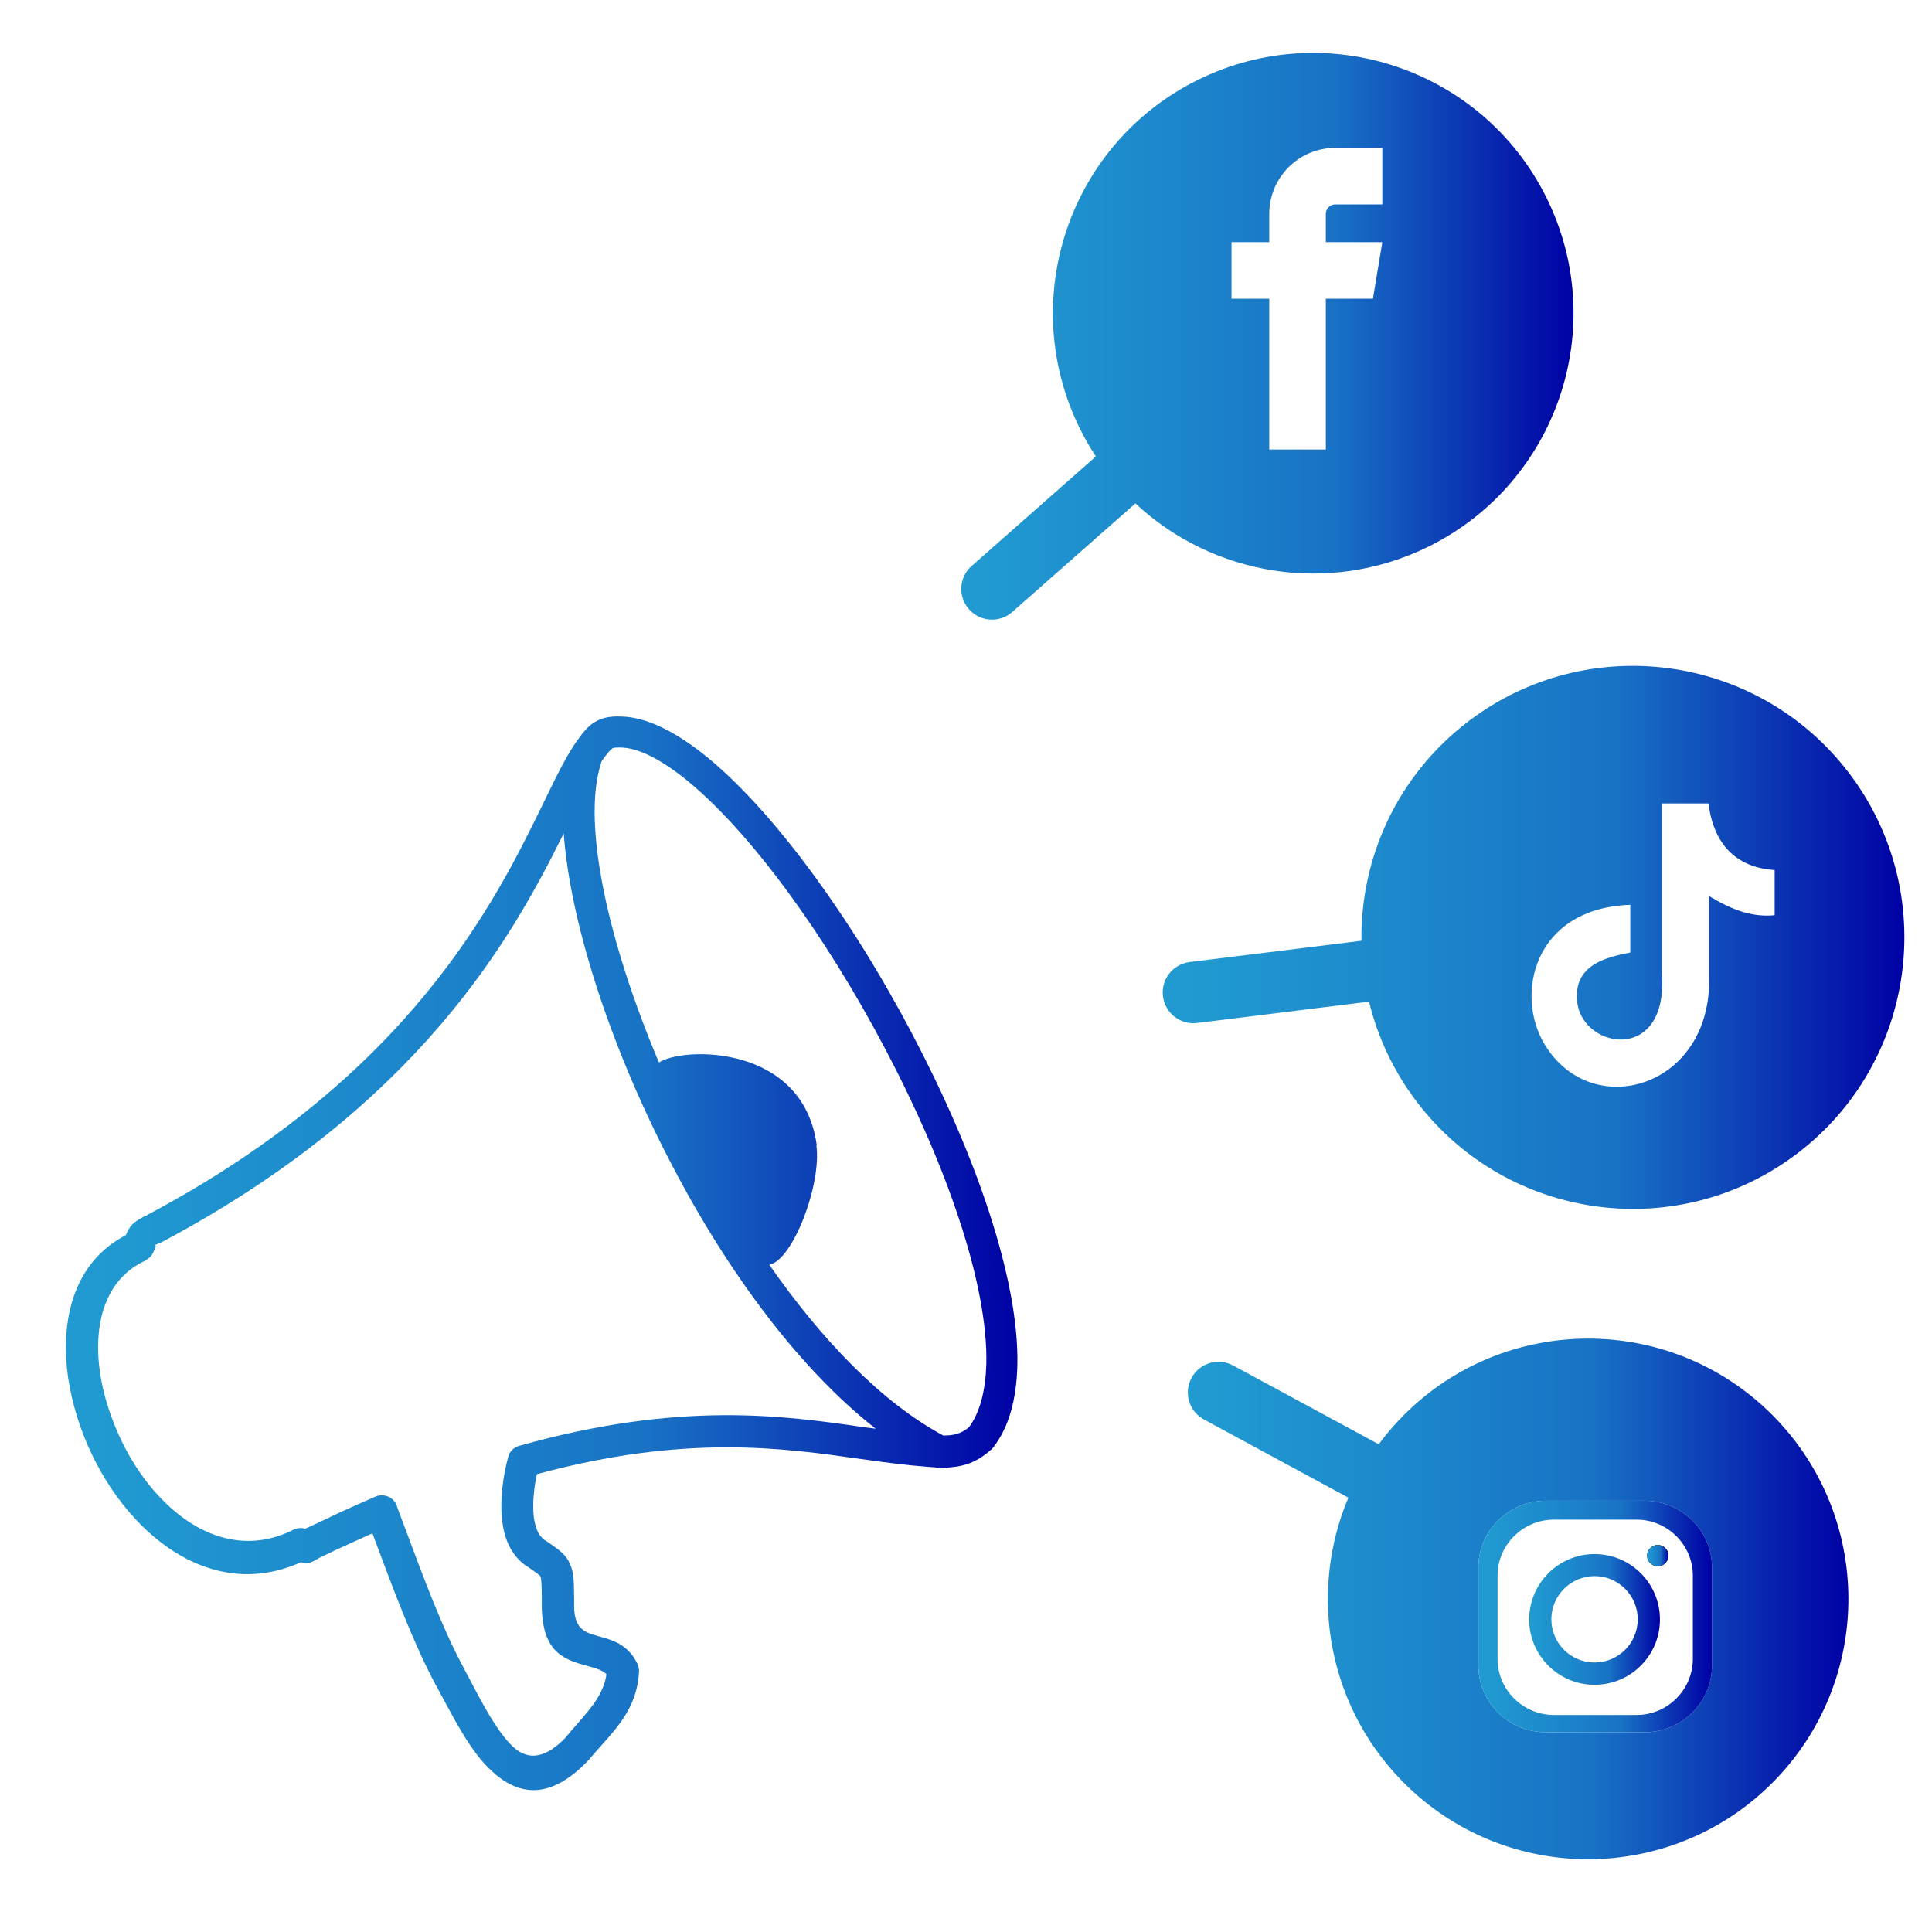 <?xml version="1.0" encoding="utf-8"?>
<!-- Generator: Adobe Illustrator 16.0.3, SVG Export Plug-In . SVG Version: 6.00 Build 0)  -->
<!DOCTYPE svg PUBLIC "-//W3C//DTD SVG 1.1//EN" "http://www.w3.org/Graphics/SVG/1.1/DTD/svg11.dtd">
<svg version="1.1" id="Layer_1" xmlns="http://www.w3.org/2000/svg" xmlns:xlink="http://www.w3.org/1999/xlink" x="0px" y="0px"
	 width="70px" height="70px" viewBox="757 163 70 70" enable-background="new 757 163 70 70" xml:space="preserve">
<g>
	<path fill="none" d="M781.16,204.853c-2.113-4.13-3.501-8.497-3.734-11.656c-1.873,3.787-5.24,9.852-14.556,14.807
		c-0.012,0-0.019,0.014-0.031,0.014l-0.078,0.031c-0.096,0.045-0.11,0.039-0.129,0.064c0,0.033,0.027,0.033,0,0.092
		c0,0.012,0.007-0.026-0.077,0.174c-0.065,0.136-0.168,0.232-0.284,0.291l-0.013,0.012c-1.46,0.667-1.893,2.32-1.628,4.084
		c0.123,0.808,0.388,1.621,0.756,2.403c0.375,0.782,0.854,1.499,1.421,2.093c1.298,1.368,3.037,2.068,4.833,1.162
		c0.142-0.065,0.291-0.077,0.42-0.033c0.031-0.012,0.051-0.032,0.097-0.044c0.458-0.214,0.873-0.406,1.247-0.588
		c0.426-0.193,0.827-0.369,1.208-0.535c0.297-0.123,0.639,0.019,0.755,0.303c0.013,0.019,0.02,0.045,0.02,0.065l0.271,0.723
		c0.698,1.872,1.37,3.688,2.144,5.117c0.013,0.02,0.11,0.225,0.221,0.419c0.472,0.906,0.989,1.88,1.543,2.418
		c0.491,0.465,1.092,0.541,1.906-0.287c0.149-0.182,0.297-0.354,0.446-0.523c0.478-0.541,0.949-1.077,1.059-1.794
		c-0.148-0.157-0.399-0.22-0.652-0.291c-0.84-0.231-1.667-0.452-1.693-2.15v-0.246c0-0.497-0.012-0.748-0.044-0.849
		c-0.02-0.055-0.162-0.146-0.426-0.333l-0.104-0.065c-0.523-0.368-0.782-0.956-0.859-1.614c-0.097-0.783,0.039-1.675,0.213-2.318
		c0.052-0.209,0.207-0.358,0.407-0.414c5.801-1.629,9.548-1.1,12.539-0.666c0.129,0.02,0.258,0.031,0.375,0.051
		C785.804,212.476,783.156,208.767,781.16,204.853z"/>
	<path fill="none" d="M781.761,191.169c-0.866-0.678-1.654-1.079-2.274-1.085c-0.161,0-0.252,0-0.296,0.032
		c-0.046,0.026-0.124,0.11-0.234,0.251c-0.051,0.065-0.11,0.143-0.167,0.234c-0.007,0.025-0.007,0.032-0.013,0.058
		c-0.691,2.131,0.22,6.389,2.099,10.834c0.892-0.576,5.22-0.66,5.718,2.997l-0.013,0.006c0.194,1.421-0.853,4.168-1.706,4.329
		c1.887,2.7,4.044,4.973,6.306,6.188c0.129-0.007,0.232-0.007,0.343-0.026c0.2-0.038,0.388-0.11,0.587-0.277
		c0.4-0.543,0.595-1.318,0.627-2.275c0.071-2.931-1.486-7.311-3.663-11.434C786.903,196.873,784.118,193.03,781.761,191.169z"/>
	<linearGradient id="SVGID_1_" gradientUnits="userSpaceOnUse" x1="759.387" y1="208.407" x2="793.864" y2="208.407">
		<stop  offset="0.035" style="stop-color:#209AD1"/>
		<stop  offset="0.382" style="stop-color:#1C84CA"/>
		<stop  offset="0.613" style="stop-color:#1872C5"/>
		<stop  offset="1" style="stop-color:#0001A4"/>
	</linearGradient>
	<path fill="url(#SVGID_1_)" d="M782.452,190.297c-1.066-0.833-2.067-1.324-2.972-1.337c-0.361-0.013-0.621,0.039-0.859,0.162
		c-0.238,0.123-0.4,0.296-0.607,0.568c-0.427,0.556-0.814,1.351-1.299,2.352c-1.75,3.592-4.813,9.898-14.387,14.982
		c0,0-0.006,0.013-0.019,0.013l-0.077,0.031c-0.213,0.124-0.323,0.176-0.446,0.304c-0.109,0.124-0.155,0.207-0.226,0.382
		c-1.847,0.95-2.41,3.01-2.086,5.2c0.142,0.917,0.433,1.861,0.853,2.738c0.42,0.881,0.976,1.707,1.622,2.392
		c1.57,1.66,3.702,2.531,5.956,1.519c0.259,0.083,0.363,0.013,0.621-0.131c0.026-0.012,0.051-0.038,0.109-0.057
		c0.388-0.194,0.801-0.382,1.228-0.575c0.207-0.098,0.426-0.187,0.633-0.285l0.071,0.2c0.717,1.914,1.409,3.773,2.203,5.261
		c0.13,0.231,0.175,0.321,0.22,0.406c0.53,0.98,1.079,2.042,1.783,2.706c0.981,0.931,2.132,1.138,3.559-0.363l0.032-0.038
		c0.129-0.154,0.278-0.327,0.42-0.481c0.652-0.727,1.305-1.462,1.37-2.678c0-0.129-0.025-0.237-0.084-0.335
		c-0.349-0.671-0.885-0.814-1.428-0.962c-0.414-0.117-0.833-0.233-0.84-1.053v-0.244c-0.006-0.646-0.006-0.983-0.142-1.288
		c-0.148-0.361-0.381-0.517-0.84-0.834l-0.104-0.064c-0.213-0.155-0.323-0.451-0.374-0.813c-0.059-0.497,0.006-1.073,0.11-1.563
		c5.387-1.46,8.927-0.949,11.743-0.549c0.827,0.115,1.596,0.22,2.365,0.278c0.115,0.012,0.232,0.017,0.336,0.024
		c0.135,0.052,0.258,0.045,0.38,0.007l-0.019,0.007c0.135-0.007,0.284-0.026,0.432-0.046c0.42-0.071,0.808-0.239,1.201-0.596
		c0.033-0.012,0.053-0.037,0.072-0.063c0.594-0.743,0.865-1.771,0.898-2.991c0.077-3.141-1.545-7.721-3.793-11.99
		C787.833,196.233,784.939,192.254,782.452,190.297z M788.356,214.717c-2.991-0.434-6.738-0.963-12.539,0.666
		c-0.2,0.056-0.355,0.205-0.407,0.414c-0.174,0.644-0.31,1.535-0.213,2.318c0.077,0.658,0.335,1.246,0.859,1.614l0.104,0.065
		c0.265,0.187,0.407,0.278,0.426,0.333c0.032,0.101,0.044,0.352,0.044,0.849v0.246c0.027,1.698,0.854,1.919,1.693,2.15
		c0.252,0.071,0.504,0.134,0.652,0.291c-0.109,0.717-0.581,1.253-1.059,1.794c-0.149,0.17-0.297,0.342-0.446,0.523
		c-0.813,0.828-1.415,0.752-1.906,0.287c-0.555-0.538-1.072-1.512-1.543-2.418c-0.11-0.194-0.208-0.399-0.221-0.419
		c-0.774-1.429-1.446-3.245-2.144-5.117l-0.271-0.723c0-0.021-0.006-0.047-0.02-0.065c-0.116-0.284-0.458-0.426-0.755-0.303
		c-0.381,0.166-0.782,0.342-1.208,0.535c-0.375,0.182-0.789,0.374-1.247,0.588c-0.045,0.012-0.065,0.032-0.097,0.044
		c-0.129-0.044-0.278-0.032-0.42,0.033c-1.796,0.906-3.535,0.206-4.833-1.162c-0.568-0.594-1.046-1.311-1.421-2.093
		c-0.368-0.782-0.633-1.596-0.756-2.403c-0.264-1.764,0.168-3.417,1.628-4.084l0.013-0.012c0.116-0.059,0.219-0.155,0.284-0.291
		c0.084-0.2,0.077-0.162,0.077-0.174c0.027-0.059,0-0.059,0-0.092c0.02-0.025,0.033-0.02,0.129-0.064l0.078-0.031
		c0.013,0,0.02-0.014,0.031-0.014c9.316-4.955,12.683-11.021,14.556-14.807c0.232,3.159,1.621,7.526,3.734,11.656
		c1.996,3.914,4.645,7.623,7.571,9.915C788.614,214.748,788.486,214.736,788.356,214.717z M792.736,212.435
		c-0.032,0.957-0.227,1.732-0.627,2.275c-0.199,0.167-0.387,0.239-0.587,0.277c-0.11,0.02-0.214,0.02-0.343,0.026
		c-2.261-1.216-4.419-3.488-6.306-6.188c0.853-0.161,1.9-2.908,1.706-4.329l0.013-0.006c-0.498-3.657-4.826-3.573-5.718-2.997
		c-1.879-4.446-2.79-8.704-2.099-10.834c0.006-0.026,0.006-0.032,0.013-0.058c0.057-0.091,0.116-0.168,0.167-0.234
		c0.11-0.142,0.188-0.225,0.234-0.251c0.044-0.032,0.135-0.032,0.296-0.032c0.62,0.006,1.409,0.407,2.274,1.085
		c2.357,1.861,5.142,5.704,7.313,9.832C791.25,205.124,792.808,209.504,792.736,212.435z"/>
	<linearGradient id="SVGID_2_" gradientUnits="userSpaceOnUse" x1="799.128" y1="196.963" x2="826" y2="196.963">
		<stop  offset="0.035" style="stop-color:#209AD1"/>
		<stop  offset="0.382" style="stop-color:#1C84CA"/>
		<stop  offset="0.613" style="stop-color:#1872C5"/>
		<stop  offset="1" style="stop-color:#0001A4"/>
	</linearGradient>
	<path fill="url(#SVGID_2_)" d="M800.39,200.063l6.213-0.771c0.31,1.281,0.886,2.521,1.735,3.635
		c3.297,4.322,9.467,5.152,13.789,1.859c4.321-3.297,5.15-9.467,1.858-13.788c-3.298-4.321-9.467-5.15-13.789-1.858
		c-2.568,1.958-3.907,4.937-3.868,7.946l-6.234,0.772c-0.611,0.082-1.038,0.639-0.956,1.251
		C799.221,199.719,799.778,200.146,800.39,200.063z M816.068,195.783v1.731c-0.268,0.045-0.552,0.112-0.813,0.202
		c-0.785,0.261-1.224,0.762-1.103,1.637c0.239,1.677,3.314,2.173,3.059-1.104v-6.138h1.693c0.175,1.456,0.987,2.324,2.395,2.412
		v1.637c-0.817,0.079-1.537-0.189-2.372-0.69v3.063c0,3.898-4.251,5.113-5.954,2.321
		C811.875,199.063,812.548,195.905,816.068,195.783z"/>
	<linearGradient id="SVGID_3_" gradientUnits="userSpaceOnUse" x1="791.83" y1="175.184" x2="814.012" y2="175.184">
		<stop  offset="0.035" style="stop-color:#209AD1"/>
		<stop  offset="0.382" style="stop-color:#1C84CA"/>
		<stop  offset="0.613" style="stop-color:#1872C5"/>
		<stop  offset="1" style="stop-color:#0001A4"/>
	</linearGradient>
	<path fill="url(#SVGID_3_)" d="M808.766,182.8c4.667-2.312,6.575-7.971,4.266-12.637c-2.312-4.666-7.972-6.576-12.638-4.265
		c-4.667,2.311-6.575,7.971-4.265,12.637c0.175,0.349,0.366,0.685,0.576,1.003l-4.506,3.973c-0.457,0.409-0.496,1.111-0.086,1.569
		c0.409,0.458,1.111,0.497,1.57,0.087l4.455-3.928C800.925,183.846,805.143,184.591,808.766,182.8z M801.62,173.822v-2.049h1.368
		v-1.026c0-1.316,1.072-2.389,2.389-2.389h1.708v2.048h-1.708c-0.182,0-0.34,0.154-0.34,0.341v1.026h2.048l-0.34,2.049h-1.708v5.464
		h-2.049v-5.464H801.62z"/>
	<linearGradient id="SVGID_4_" gradientUnits="userSpaceOnUse" x1="800.038" y1="220.931" x2="823.971" y2="220.931">
		<stop  offset="0.035" style="stop-color:#209AD1"/>
		<stop  offset="0.382" style="stop-color:#1C84CA"/>
		<stop  offset="0.613" style="stop-color:#1872C5"/>
		<stop  offset="1" style="stop-color:#0001A4"/>
	</linearGradient>
	<path fill="url(#SVGID_4_)" d="M821.03,214.088c-3.779-3.584-9.749-3.425-13.332,0.354c-0.268,0.284-0.517,0.579-0.743,0.887
		l-5.282-2.858c-0.543-0.29-1.215-0.085-1.504,0.459c-0.29,0.541-0.083,1.215,0.46,1.505l5.225,2.828
		c-1.487,3.514-0.734,7.729,2.197,10.514c3.777,3.583,9.749,3.423,13.333-0.354C824.967,223.642,824.808,217.672,821.03,214.088z
		 M819.028,223.354c0,1.325-1.097,2.408-2.44,2.408h-3.579c-1.347,0-2.443-1.083-2.443-2.408v-3.571
		c0-1.325,1.103-2.409,2.443-2.409h3.579c1.344,0,2.44,1.089,2.44,2.409V223.354z"/>
	<linearGradient id="SVGID_5_" gradientUnits="userSpaceOnUse" x1="810.565" y1="221.568" x2="819.028" y2="221.568">
		<stop  offset="0.035" style="stop-color:#209AD1"/>
		<stop  offset="0.382" style="stop-color:#1C84CA"/>
		<stop  offset="0.613" style="stop-color:#1872C5"/>
		<stop  offset="1" style="stop-color:#0001A4"/>
	</linearGradient>
	<path fill="url(#SVGID_5_)" d="M816.588,217.374h-3.579c-1.341,0-2.443,1.084-2.443,2.409v3.571c0,1.325,1.097,2.408,2.443,2.408
		h3.579c1.344,0,2.44-1.083,2.44-2.408v-3.571C819.028,218.463,817.932,217.374,816.588,217.374z M818.335,223.103
		c0,1.119-0.916,2.034-2.041,2.034h-2.992c-1.124,0-2.043-0.915-2.043-2.034v-3.011c0-1.119,0.919-2.033,2.043-2.033h2.992
		c1.125,0,2.041,0.914,2.041,2.033V223.103z"/>
	<path d="M817.064,219.748c-0.212,0-0.387-0.17-0.387-0.387c0-0.21,0.17-0.385,0.387-0.385c0.212,0,0.387,0.169,0.387,0.385
		C817.451,219.573,817.281,219.748,817.064,219.748z"/>
	<linearGradient id="SVGID_6_" gradientUnits="userSpaceOnUse" x1="812.405" y1="221.675" x2="817.144" y2="221.675">
		<stop  offset="0.035" style="stop-color:#209AD1"/>
		<stop  offset="0.382" style="stop-color:#1C84CA"/>
		<stop  offset="0.613" style="stop-color:#1872C5"/>
		<stop  offset="1" style="stop-color:#0001A4"/>
	</linearGradient>
	<path fill="url(#SVGID_6_)" d="M814.774,219.307c-1.309,0-2.369,1.062-2.369,2.37c0,1.306,1.061,2.366,2.369,2.366
		s2.369-1.061,2.369-2.366C817.144,220.368,816.083,219.307,814.774,219.307z M814.774,223.235c-0.866,0-1.565-0.702-1.565-1.565
		s0.703-1.565,1.565-1.565c0.863,0,1.564,0.702,1.564,1.565S815.638,223.235,814.774,223.235z"/>
	<linearGradient id="SVGID_7_" gradientUnits="userSpaceOnUse" x1="816.678" y1="219.362" x2="817.451" y2="219.362">
		<stop  offset="0.035" style="stop-color:#209AD1"/>
		<stop  offset="0.382" style="stop-color:#1C84CA"/>
		<stop  offset="0.613" style="stop-color:#1872C5"/>
		<stop  offset="1" style="stop-color:#0001A4"/>
	</linearGradient>
	<path fill="url(#SVGID_7_)" d="M817.064,218.977c-0.217,0-0.387,0.175-0.387,0.385c0,0.217,0.175,0.387,0.387,0.387
		c0.217,0,0.387-0.175,0.387-0.387C817.451,219.146,817.276,218.977,817.064,218.977z"/>
</g>
</svg>
